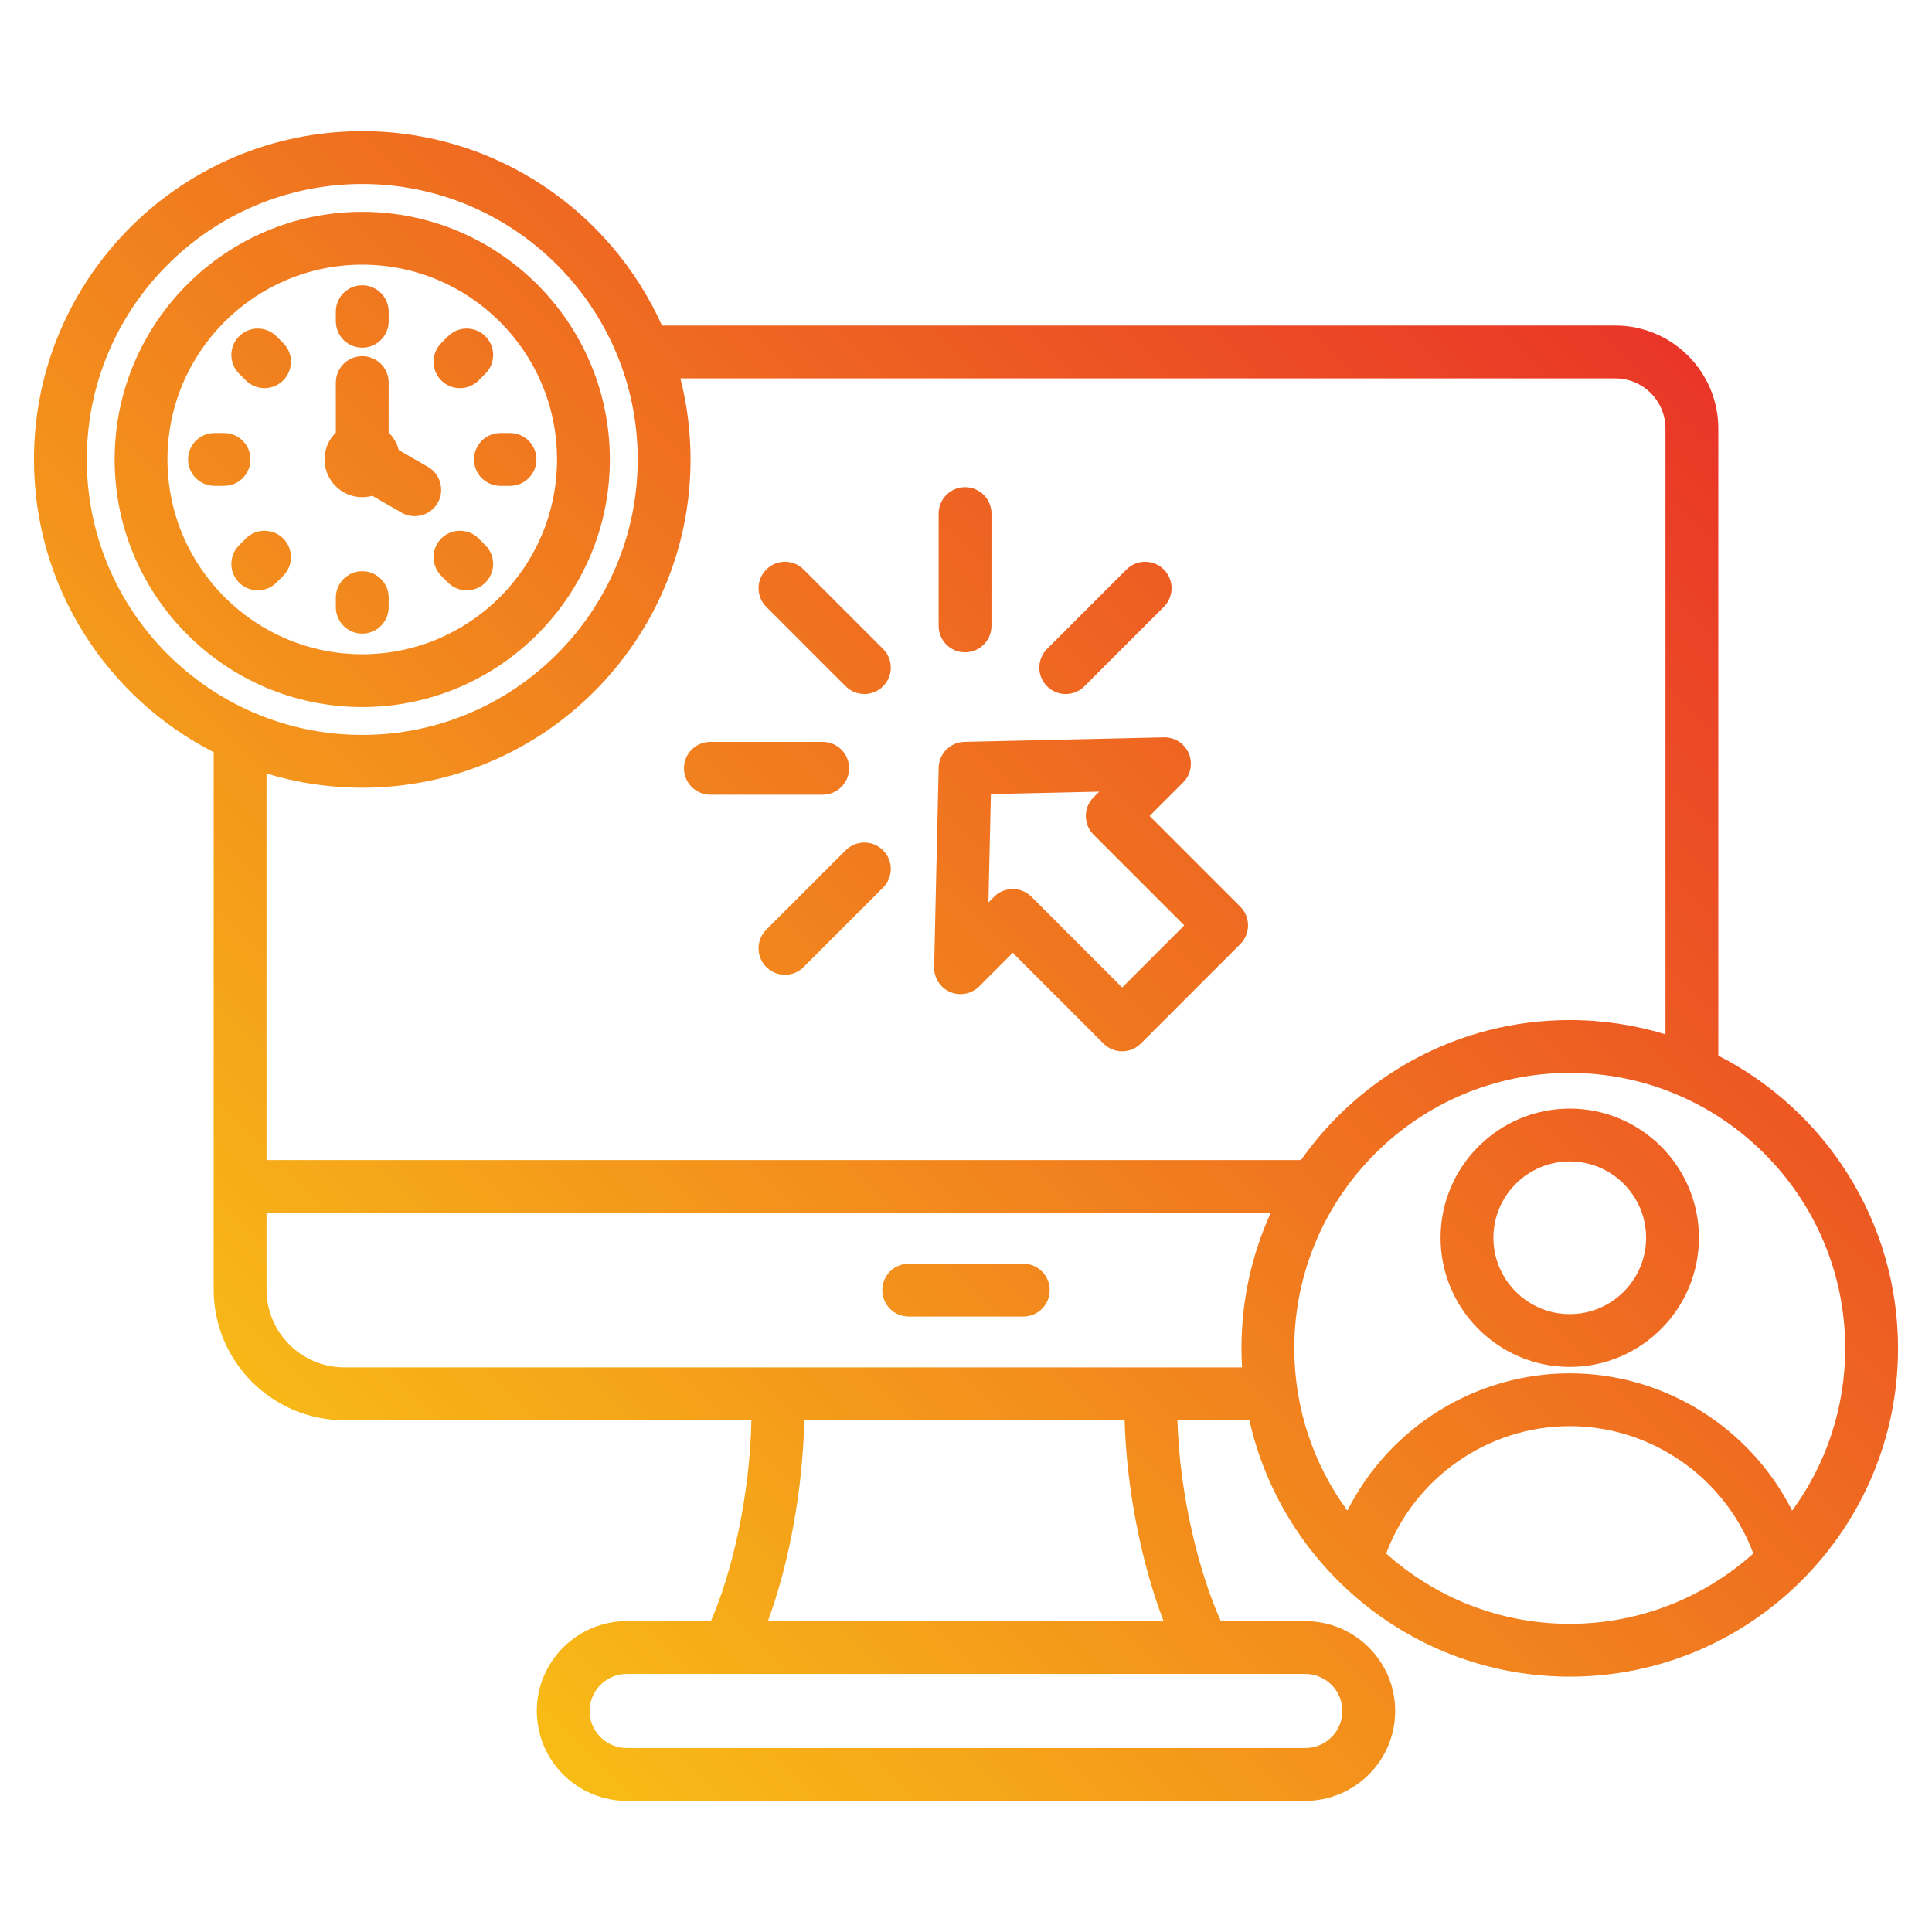 <svg id="Layer_1" enable-background="new 0 0 512 512" height="512" viewBox="0 0 512 512" width="512" xmlns="http://www.w3.org/2000/svg" xmlns:xlink="http://www.w3.org/1999/xlink"><linearGradient id="SVGID_1_" gradientUnits="userSpaceOnUse" x1="424.316" x2="87.263" y1="71.227" y2="408.281"><stop offset="0" stop-color="#e93528"/><stop offset="1" stop-color="#f8bc16"/></linearGradient><path d="m278.185 341.898c0 3.866-3.134 7-7 7h-30.37c-3.866 0-7-3.134-7-7s3.134-7 7-7h30.37c3.866 0 7 3.134 7 7zm-30.634-85.608 1.2-52.848c.085-3.741 3.098-6.754 6.839-6.839l52.847-1.199c2.832-.074 5.471 1.615 6.595 4.246 1.125 2.63.536 5.68-1.487 7.702l-8.893 8.893 24.044 24.044c1.313 1.313 2.05 3.094 2.05 4.95s-.738 3.637-2.05 4.95l-26.361 26.359c-1.367 1.366-3.159 2.05-4.95 2.05-1.792 0-3.583-.684-4.95-2.05l-24.043-24.044-8.894 8.895c-2.023 2.022-5.071 2.608-7.702 1.486-2.629-1.124-4.31-3.736-4.245-6.595zm14.393-17.135 1.5-1.5c1.367-1.366 3.158-2.05 4.95-2.05s3.583.684 4.95 2.05l24.043 24.044 16.461-16.46-24.044-24.045c-2.734-2.733-2.734-7.165 0-9.899l1.499-1.498-28.707.651zm20.485-55.233c1.791 0 3.583-.684 4.95-2.05l21.047-21.048c2.733-2.733 2.733-7.165 0-9.898s-7.165-2.733-9.899 0l-21.047 21.046c-2.733 2.734-2.733 7.166 0 9.899 1.367 1.367 3.158 2.051 4.949 2.051zm-26.68-11.052c3.866 0 7-3.134 7-7v-29.765c0-3.866-3.134-7-7-7s-7 3.134-7 7v29.765c0 3.866 3.134 7 7 7zm-31.63 52.463-21.047 21.047c-2.733 2.733-2.733 7.165 0 9.898 1.367 1.367 3.158 2.051 4.95 2.051s3.583-.684 4.95-2.051l21.047-21.047c2.733-2.733 2.733-7.165 0-9.898-2.734-2.734-7.166-2.734-9.9 0zm-35.866-14.731h29.765c3.866 0 7-3.134 7-7s-3.134-7-7-7h-29.765c-3.866 0-7 3.134-7 7s3.134 7 7 7zm35.866-28.731c1.367 1.367 3.158 2.051 4.95 2.051s3.583-.684 4.95-2.051c2.733-2.733 2.733-7.165 0-9.898l-21.047-21.047c-2.733-2.734-7.166-2.734-9.899 0-2.733 2.733-2.733 7.165 0 9.898zm278.881 175.457c0 47.972-39.028 87-87 87-41.433 0-76.188-29.115-84.896-67.959h-19.076c.604 20.101 5.775 40.574 11.515 53.247h22.386c13.13 0 23.812 10.683 23.812 23.812s-10.682 23.812-23.812 23.812h-179.858c-13.13 0-23.813-10.683-23.813-23.812s10.683-23.812 23.813-23.812h22.317c5.477-12.466 10.33-32.871 10.742-53.247h-107.88c-19.09 0-34.621-15.53-34.621-34.62v-142.421c-28.241-14.392-47.629-43.759-47.629-77.569 0-47.972 39.028-87 87-87 35.341 0 65.825 21.183 79.429 51.518h252.652c15.047 0 27.289 12.243 27.289 27.293v166.189c28.241 14.392 47.63 43.758 47.63 77.569zm-407-162.569c40.252 0 73-32.748 73-73s-32.748-73-73-73-73 32.748-73 73 32.748 73 73 73zm-25.37 10.223v102.447h274.144c15.753-22.419 41.806-37.101 71.226-37.101 8.822 0 17.34 1.324 25.37 3.777v-160.536c0-7.33-5.961-13.293-13.289-13.293h-247.767c1.752 6.874 2.686 14.071 2.686 21.482 0 47.972-39.028 87-87 87-8.822.001-17.34-1.323-25.37-3.776zm275.299 238.634h-179.858c-5.411 0-9.813 4.402-9.813 9.812s4.402 9.812 9.813 9.812h179.858c5.411 0 9.812-4.402 9.812-9.812s-4.401-9.812-9.812-9.812zm-47.898-67.247h-84.904c-.358 18.198-3.989 38.043-9.635 53.247h104.875c-5.931-15.397-9.824-35.253-10.336-53.247zm31.119-14c-.096-1.669-.15-3.349-.15-5.041 0-12.793 2.777-24.949 7.757-35.899h-266.127v20.32c0 11.37 9.25 20.62 20.621 20.62zm13.85-5.041c0 16.072 5.232 30.938 14.067 43.01 11.023-21.906 33.773-36.393 58.935-36.393 25.161 0 47.909 14.487 58.932 36.393 8.834-12.072 14.066-26.938 14.066-43.01 0-40.252-32.748-73-73-73s-73 32.748-73 73zm73 73c18.676 0 35.729-7.058 48.653-18.635-7.503-20.064-26.94-33.747-48.651-33.747-21.712 0-41.151 13.683-48.655 33.747 12.924 11.578 29.977 18.635 48.653 18.635zm-34.232-102.31c0-18.874 15.357-34.229 34.234-34.229s34.233 15.355 34.233 34.229c0 18.876-15.357 34.233-34.233 34.233s-34.234-15.357-34.234-34.233zm14 0c0 11.156 9.077 20.233 20.234 20.233s20.233-9.077 20.233-20.233c0-11.154-9.077-20.229-20.233-20.229-11.157-.001-20.234 9.074-20.234 20.229zm-299.768-140.639c-36.183 0-65.62-29.438-65.62-65.62s29.437-65.619 65.62-65.619 65.62 29.437 65.62 65.619-29.437 65.62-65.62 65.62zm0-14c28.463 0 51.62-23.156 51.62-51.62 0-28.463-23.157-51.619-51.62-51.619s-51.62 23.156-51.62 51.619c0 28.464 23.157 51.62 51.62 51.62zm2.671-41.994 7.743 4.471c1.102.636 2.306.938 3.494.938 2.419 0 4.772-1.255 6.068-3.501 1.933-3.348.786-7.629-2.562-9.562l-7.745-4.471c-.462-1.78-1.395-3.372-2.67-4.625v-13.25c0-3.866-3.134-7-7-7s-7 3.134-7 7v13.251c-1.848 1.816-3 4.339-3 7.125 0 5.508 4.492 10 10 10 .927-.002 1.82-.139 2.672-.376zm23.224-28.521c1.791 0 3.583-.684 4.949-2.05l1.793-1.793c2.734-2.733 2.734-7.165.001-9.899-2.732-2.733-7.165-2.733-9.899-.001l-1.793 1.793c-2.734 2.733-2.734 7.165-.001 9.899 1.366 1.368 3.158 2.051 4.95 2.051zm3.725 18.895c0 3.866 3.134 7 7 7h2.537c3.866 0 7-3.134 7-7s-3.134-7-7-7h-2.537c-3.866 0-7 3.134-7 7zm1.225 20.945c-2.732-2.733-7.165-2.733-9.899-.001-2.734 2.733-2.734 7.165-.001 9.899l1.793 1.794c1.367 1.367 3.158 2.051 4.95 2.051 1.791 0 3.583-.684 4.949-2.05 2.734-2.733 2.734-7.165.001-9.899zm-30.845-50.565c3.866 0 7-3.134 7-7v-2.536c0-3.866-3.134-7-7-7s-7 3.134-7 7v2.536c0 3.866 3.134 7 7 7zm-22.739-3.018c-2.734-2.734-7.166-2.731-9.899.001-2.733 2.734-2.733 7.166.001 9.899l1.793 1.793c1.367 1.367 3.158 2.05 4.949 2.05 1.792 0 3.583-.684 4.95-2.051 2.733-2.734 2.733-7.166-.001-9.899zm29.739 71.795v-2.536c0-3.866-3.134-7-7-7s-7 3.134-7 7v2.536c0 3.866 3.134 7 7 7s7-3.134 7-7zm-36.621-39.157c0-3.866-3.134-7-7-7h-2.536c-3.866 0-7 3.134-7 7s3.134 7 7 7h2.536c3.867 0 7-3.134 7-7zm-1.224 20.945-1.793 1.794c-2.733 2.734-2.733 7.166.001 9.899 1.367 1.367 3.158 2.05 4.949 2.05 1.792 0 3.583-.684 4.95-2.051l1.793-1.794c2.733-2.734 2.733-7.166-.001-9.899s-7.165-2.732-9.899.001z" fill="url(#SVGID_1_)"/></svg>